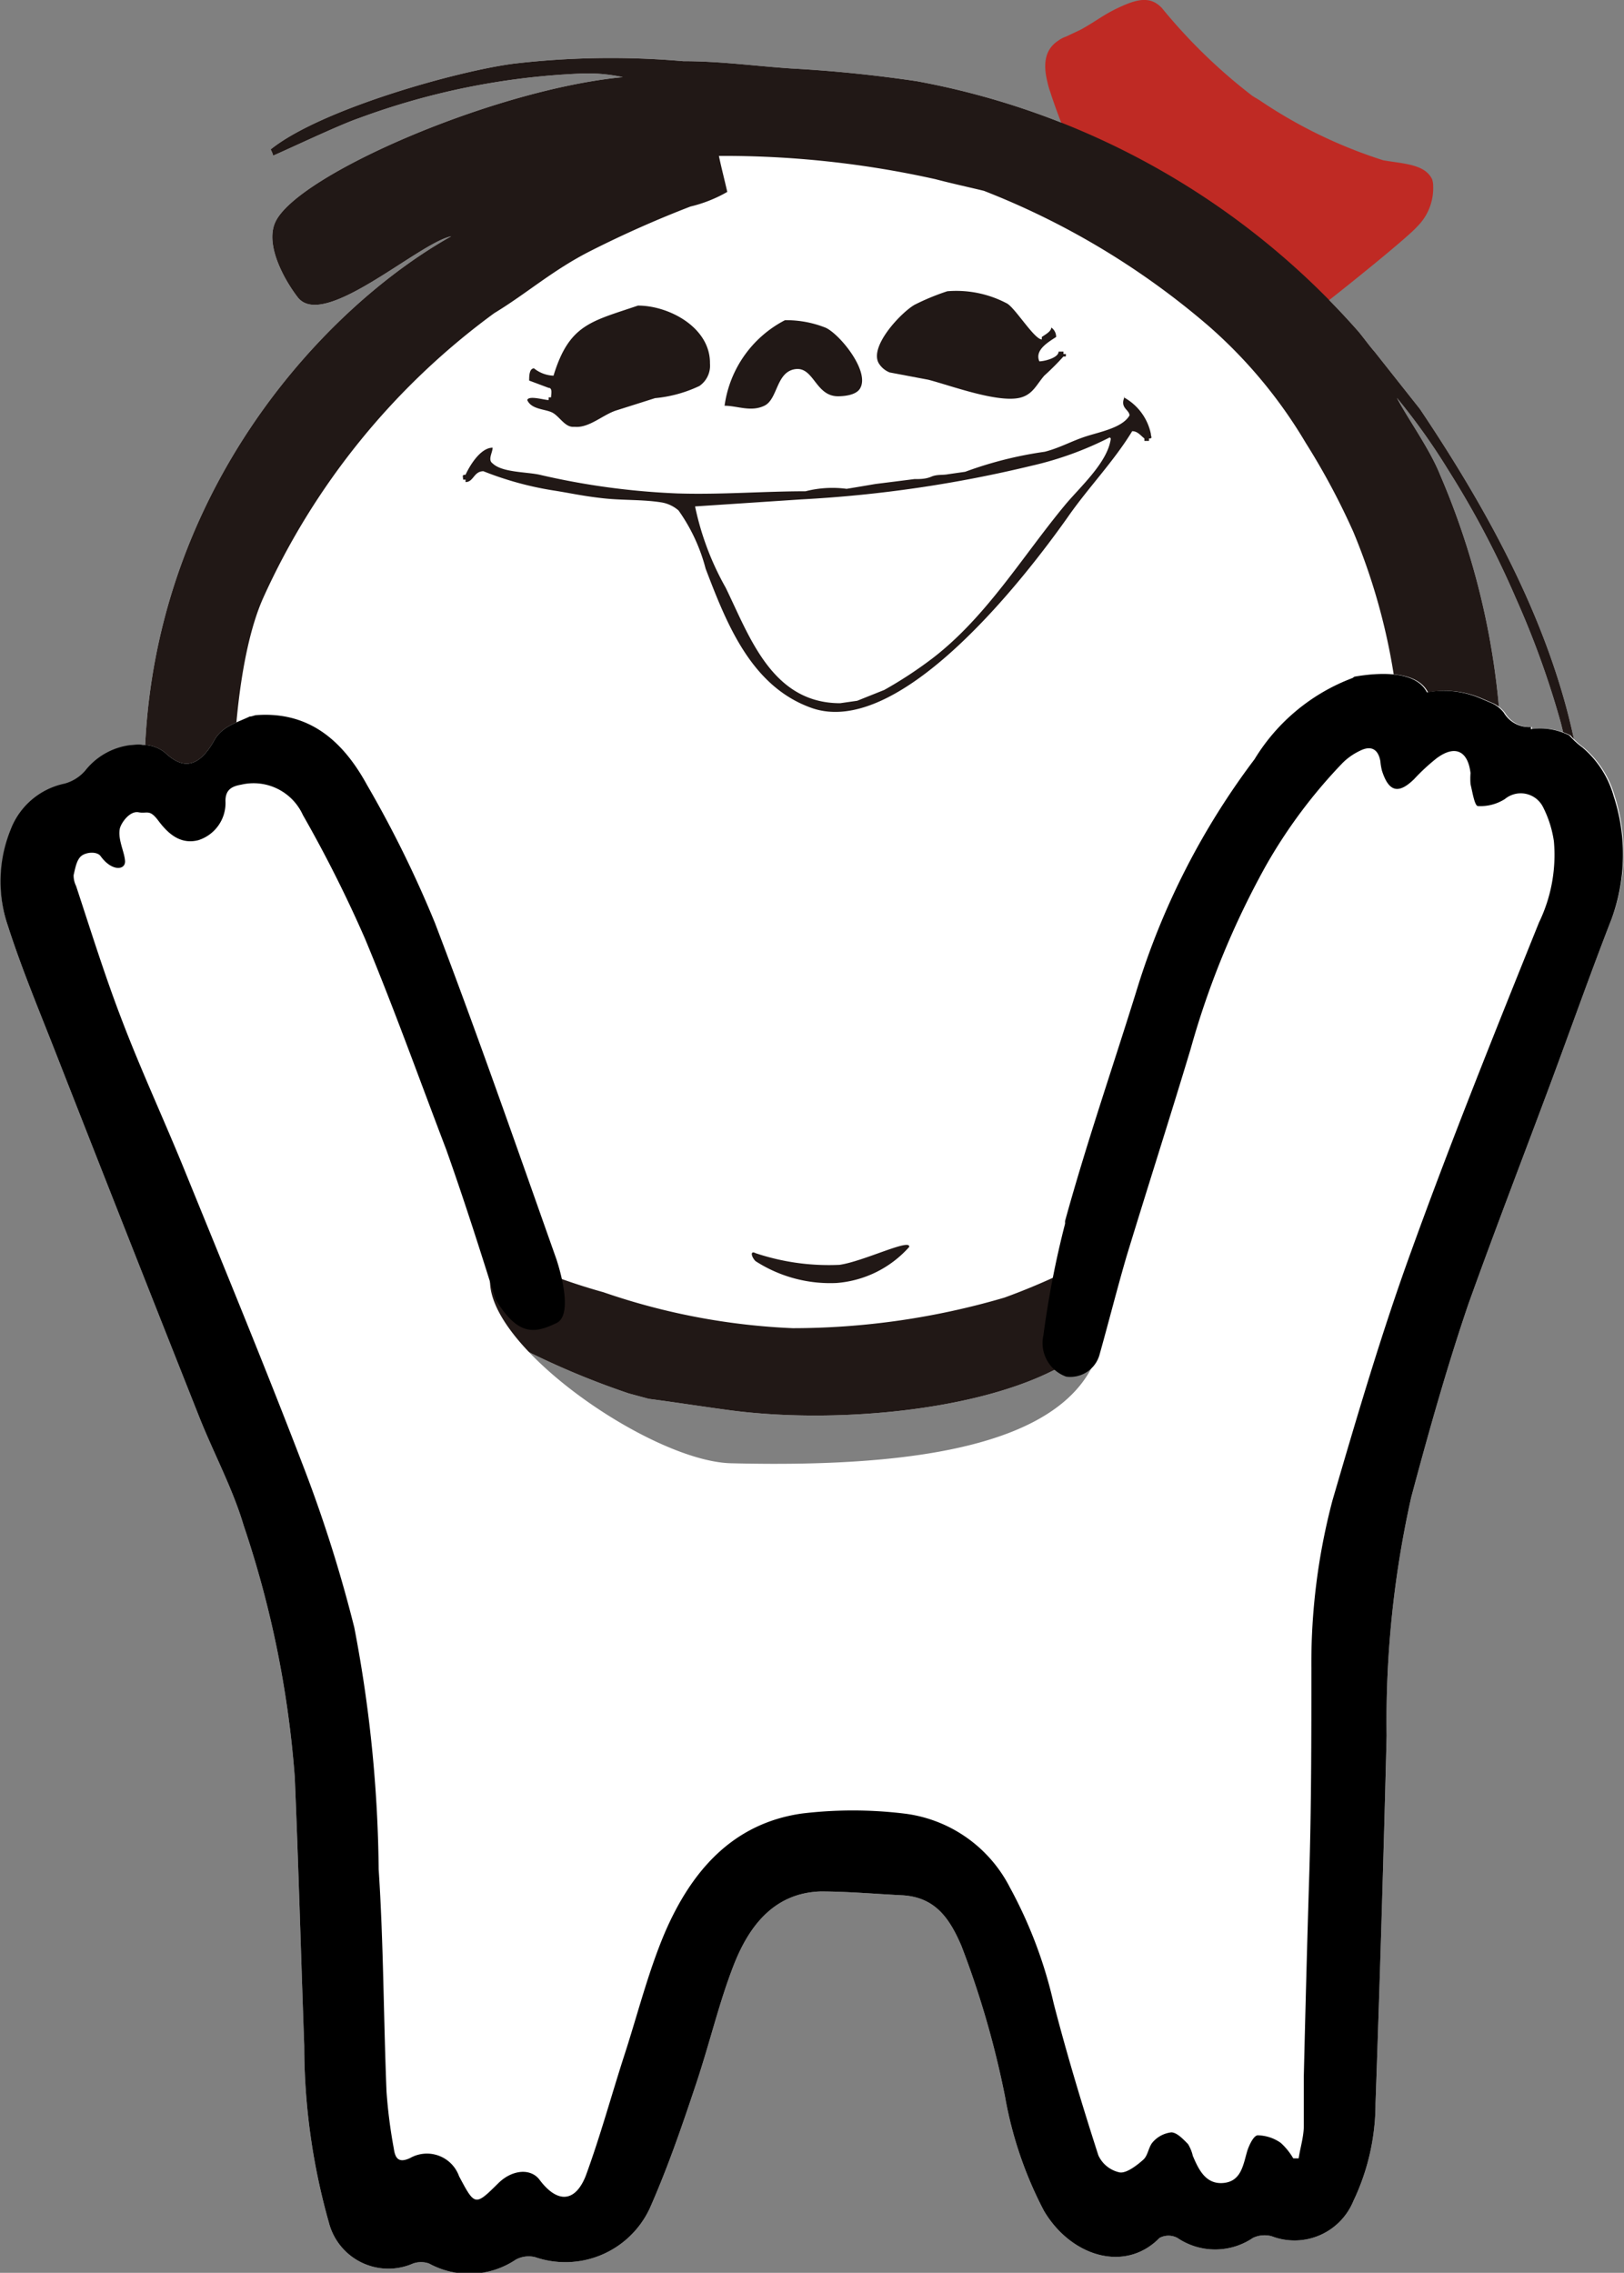 <svg xmlns="http://www.w3.org/2000/svg" viewBox="0 0 60 83.97"><rect x="0" y="0" width="60" height="83.97" fill="#808080" stroke="none"/><defs><style>.cls-1{fill:#fff;}.cls-2{fill:#bf2a24;}.cls-3{fill:#211816;}</style></defs><g id="レイヤー_2" data-name="レイヤー 2"><g id="レイヤー_4" data-name="レイヤー 4"><path class="cls-1" d="M58.26,27.85c-.87-4.63-3.25-8.94-5.8-12.74L50.79,13c-.21-.24-.4-.51-.6-.75A28.63,28.63,0,0,0,33.87,3c-1.49-.22-3-.38-4.63-.47-1.34-.09-2.62-.27-4-.27A30.82,30.82,0,0,0,19,2.35c-2.06.26-7.15,1.68-9,3.17,0,0,.08.15.09.23.54-.23,2.43-1.13,3.16-1.38a26.8,26.8,0,0,1,8.17-1.65,6.09,6.09,0,0,1,1.59.13c-4.74.45-12,3.6-12.83,5.34-.41.85.34,2.17.81,2.78.94,1.27,4.48-2,5.68-2.24C10.62,12.12,1.58,22.61,7,37.82H7A11.6,11.6,0,0,0,8.1,40.05,30,30,0,0,0,23.23,51.48l.74.2c1,.13,2,.29,3.06.43,3.62.47,8.59.07,11.64-1.36l.27-.13a31.56,31.56,0,0,0,6.11-3.21v0h.05l.17-.11c.35-.34,1.66-1.23,2-1.51s1.48-1.18,1.83-1.58h0a19.47,19.47,0,0,0,5.21-8.07,29.61,29.61,0,0,0,1.14-6,28,28,0,0,0-2.25-12.61c-.38-.95-1.2-2.08-1.59-2.83a23.69,23.69,0,0,1,1.9,2.67A34,34,0,0,1,56,22.09a33.1,33.1,0,0,1,1.67,4.63c.23.93.46,1.88.68,2.82a2,2,0,0,1,.1.43,1.31,1.31,0,0,1,.06.27h.28C58.62,29.15,58.41,28.64,58.26,27.85Z"/><path class="cls-2" d="M52.91,6.62a.8.8,0,0,0-.13-.19c-.34-.38-1.08-.4-1.68-.51A17.71,17.71,0,0,1,46.53,3.7l-.25-.15A20.15,20.15,0,0,1,42.93.3a1.06,1.06,0,0,0-.2-.17c-.41-.27-.91-.08-1.44.17s-.87.53-1.37.8l-.53.25a1.13,1.13,0,0,0-.29.15c-.5.33-.57.86-.4,1.54a2.68,2.68,0,0,0,.1.35c.18.56.43,1.23.64,1.7h0l.09,0,.85.36.26.11h0l.84.4.43.21.79.42.48.28.54.31.71.45L45,8l.47.33L46.3,9l.41.32.9.74.29.26c.34.3.68.6,1,.93h0c1-.78,3.13-2.5,3.45-2.87a2,2,0,0,0,.6-1.5A.79.79,0,0,0,52.91,6.62Z"/><path class="cls-3" d="M35,10.76a4,4,0,0,1,2.22.46c.32.21,1,1.32,1.27,1.32v-.09c.11-.08.35-.2.35-.35a.42.42,0,0,1,.18.35c-.31.2-.8.49-.62.9.18,0,.71-.13.71-.36h.18v.09h.09c0,.12,0,.09-.09.09a9.51,9.51,0,0,1-.71.71c-.3.35-.43.71-.92.82-.84.18-2.55-.46-3.36-.67l-1.43-.27a.83.83,0,0,1-.41-.35c-.34-.63.84-1.87,1.33-2.15a8.55,8.55,0,0,1,1.21-.5"/><path class="cls-3" d="M23.57,11.29c1.16,0,2.68.82,2.66,2.14a.91.91,0,0,1-.39.83,4.85,4.85,0,0,1-1.64.45l-1.42.45c-.49.15-1,.65-1.53.61h-.08c-.31,0-.51-.4-.77-.53s-.77-.11-.92-.46c.05-.18.63,0,.79,0v-.1h.09c0-.12.06-.35-.09-.35l-.72-.27c0-.15,0-.45.18-.45a1.23,1.23,0,0,0,.72.27c.58-1.9,1.39-2,3.12-2.59"/><path class="cls-3" d="M29,11.83a3.9,3.9,0,0,1,1.51.28c.53.25,1.65,1.63,1.26,2.25-.14.23-.55.28-.81.28-.84,0-.89-1.11-1.59-1s-.63,1.11-1.13,1.35-1,0-1.47,0A4.2,4.2,0,0,1,29,11.83"/><path class="cls-3" d="M41.52,14.68a2,2,0,0,1,1,1.35c0,.11.08.17-.07.17v.09h-.17V16.2c-.14-.11-.25-.27-.45-.27-.69,1.13-1.61,2.07-2.37,3.16-1.63,2.31-6.23,8.23-9.49,7.06-2.23-.8-3.13-3.13-3.9-5.14a6.56,6.56,0,0,0-1-2.15,1.27,1.27,0,0,0-.64-.3c-.7-.11-1.41-.07-2.14-.15s-1.16-.18-1.78-.28a12.07,12.07,0,0,1-2.65-.72c-.36,0-.36.4-.66.4v-.09h-.09c0-.12-.06-.18.09-.18.15-.33.55-1,1-1,0,.18-.19.45,0,.58.35.34,1.25.31,1.74.42a27.15,27.15,0,0,0,5.09.69c1.61.05,3.17-.08,4.73-.08a4,4,0,0,1,1.52-.09l.54-.09.53-.09.72-.09.71-.09c.21,0,.42,0,.63-.09s.42-.05.62-.09l.63-.09a14.22,14.22,0,0,1,2.94-.74c.55-.14,1-.4,1.53-.57s1.34-.32,1.6-.77c0-.22-.37-.27-.18-.69M41,16.16a12.38,12.38,0,0,1-2.9,1.05,46.67,46.67,0,0,1-8.49,1.24l-3.93.26a10.42,10.42,0,0,0,1.13,3c.88,1.8,1.71,4.27,4.23,4.27l.63-.09,1-.4a15.38,15.38,0,0,0,1.77-1.16c2-1.53,3.34-3.78,4.89-5.65.55-.67,1.6-1.59,1.71-2.48"/><path class="cls-3" d="M58.26,27.85c-.87-4.63-3.25-8.94-5.8-12.74L50.79,13c-.21-.24-.4-.51-.6-.75A28.63,28.63,0,0,0,33.87,3c-1.49-.22-3-.38-4.63-.47-1.34-.09-2.62-.27-4-.27A30.82,30.82,0,0,0,19,2.35c-2.06.26-7.15,1.68-9,3.17,0,0,.08.15.09.23.54-.23,2.43-1.13,3.16-1.38a26.8,26.8,0,0,1,8.17-1.65,6.09,6.09,0,0,1,1.59.13c-4.74.45-12,3.6-12.83,5.34-.41.85.34,2.17.81,2.78.94,1.27,4.48-2,5.68-2.24C10.62,12.12,1.58,22.61,7,37.82H7A11.6,11.6,0,0,0,8.1,40.05,30,30,0,0,0,23.23,51.48l.74.2c1,.13,2,.29,3.06.43,3.62.47,8.59.07,11.64-1.36l.27-.13a31.56,31.56,0,0,0,6.11-3.21v0h.05l.17-.11c.35-.34,1.66-1.23,2-1.51s1.48-1.18,1.83-1.58c.09,0-.1,0,0,0a19.47,19.47,0,0,0,5.21-8.07,29.61,29.61,0,0,0,1.14-6,28,28,0,0,0-2.25-12.61c-.38-.95-1.2-2.08-1.59-2.83a23.69,23.69,0,0,1,1.9,2.67A34,34,0,0,1,56,22.09a33.1,33.1,0,0,1,1.67,4.63c.23.93.46,1.88.68,2.82a2,2,0,0,1,.1.43,1.31,1.31,0,0,1,.06.27h.28C58.62,29.15,58.41,28.64,58.26,27.85Zm-8.2,9.37c-1.75,4-5.24,6.92-9,8.87a24.44,24.44,0,0,1-3.95,1.85,27.79,27.79,0,0,1-7.82,1.13,24.55,24.55,0,0,1-7-1.33,22,22,0,0,1-5.84-2.58,25.2,25.2,0,0,1-2.28-1.72,25.26,25.26,0,0,1-2.43-2.76c-2.14-2.72-3-6.49-3.12-10.26-.08-2.45.17-6.23,1.1-8.32a26.61,26.61,0,0,1,8.54-10.53c1.22-.74,2.17-1.6,3.58-2.31a40.13,40.13,0,0,1,3.67-1.63,5.08,5.08,0,0,0,1.36-.54c-.1-.44-.22-.9-.31-1.33a35.91,35.91,0,0,1,8,.86c.61.16,1.21.29,1.79.43a28.72,28.72,0,0,1,8.31,5,17.72,17.72,0,0,1,3.58,4.31A26.15,26.15,0,0,1,50,19.65,23,23,0,0,1,50.06,37.22Z"/><path class="cls-3" d="M27.92,46.3a8.54,8.54,0,0,0,3.09.43c.88-.12,2.65-1,2.58-.66a4,4,0,0,1-2.68,1.33,5.08,5.08,0,0,1-3-.81C27.75,46.42,27.71,46.19,27.92,46.3Z"/><path class="cls-1" d="M59.66,29.42a3.65,3.65,0,0,0-1.15-1.8,3,3,0,0,1-.49-.45,2.36,2.36,0,0,0-1.42-.23l0-.08a1.08,1.08,0,0,1-1-.53,1.19,1.19,0,0,0-.42-.34l-.42-.18a3.43,3.43,0,0,0-2-.23c-.41-.81-1.76-.74-2.68-.58l-.07.05a7.2,7.2,0,0,0-3.62,3,27.56,27.56,0,0,0-4.32,8.42c-.89,2.88-1.88,5.73-2.68,8.64l0,.1c-.15.6,1.29,1.18,1.17,1.77C42.14,53.13,35,54.26,27,54.06c-3-.08-9.35-4.52-8.87-7,0,0,2.4-.57,2.39-.58-1.47-4.15-2.92-8.32-4.49-12.43A41.37,41.37,0,0,0,13.56,29c-.87-1.59-2.1-2.72-4.08-2.58-.07,0-.19.06-.25.05-.46.22-1,.36-1.29.84-.67,1.23-1.31,1-1.84.5a1.29,1.29,0,0,0-.83-.29l-.47.06a2.52,2.52,0,0,0-1.65.94,1.55,1.55,0,0,1-.76.48,2.73,2.73,0,0,0-2,1.71A5.08,5.08,0,0,0,.29,34.2c.51,1.59,1.16,3.14,1.77,4.7Q4.7,45.64,7.37,52.37C7.9,53.7,8.6,55,9,56.35a37.85,37.85,0,0,1,1.89,9.3c.14,3.31.23,6.62.35,9.93a24.05,24.05,0,0,0,.91,6.53,2.27,2.27,0,0,0,3.1,1.52.87.87,0,0,1,.61,0,3.09,3.09,0,0,0,3.2-.15,1,1,0,0,1,.71-.09A3.44,3.44,0,0,0,24,81.6c.66-1.49,1.18-3,1.71-4.59s.85-3,1.39-4.39,1.45-2.68,3.21-2.74c1,0,2,.09,3,.14,1.22.06,1.76.82,2.21,1.87a33.94,33.94,0,0,1,1.61,5.56,14.5,14.5,0,0,0,1.44,4.23c1,1.69,3,2.3,4.27,1a.7.7,0,0,1,.66,0,2.49,2.49,0,0,0,2.79,0,1,1,0,0,1,.7-.06A2.35,2.35,0,0,0,50,81.32a8.39,8.39,0,0,0,.82-3.61q.24-6.79.41-13.59a37.78,37.78,0,0,1,.91-8.81c.64-2.39,1.31-4.78,2.11-7.13,1-2.79,2.06-5.53,3.09-8.3.74-2,1.45-4,2.2-5.93A6.9,6.9,0,0,0,59.66,29.42Z"/><path d="M4.8,27.53a2.52,2.52,0,0,0-1.65.94,1.55,1.55,0,0,1-.76.48,2.73,2.73,0,0,0-2,1.71A5.08,5.08,0,0,0,.29,34.2c.51,1.59,1.16,3.14,1.77,4.7Q4.7,45.64,7.37,52.37C7.9,53.7,8.6,55,9,56.35a37.85,37.85,0,0,1,1.89,9.3c.14,3.31.23,6.62.35,9.93a24.05,24.05,0,0,0,.91,6.53,2.27,2.27,0,0,0,3.1,1.52.87.87,0,0,1,.61,0,3.09,3.09,0,0,0,3.2-.15,1,1,0,0,1,.71-.09A3.44,3.44,0,0,0,24,81.6c.66-1.49,1.18-3,1.71-4.59s.85-3,1.39-4.39,1.45-2.68,3.21-2.74c1,0,2,.09,3,.14,1.22.06,1.76.82,2.21,1.87a33.94,33.94,0,0,1,1.61,5.56,14.5,14.5,0,0,0,1.44,4.23c1,1.69,3,2.3,4.27,1a.7.7,0,0,1,.66,0,2.49,2.49,0,0,0,2.79,0,1,1,0,0,1,.7-.06A2.35,2.35,0,0,0,50,81.32a8.39,8.39,0,0,0,.82-3.61q.24-6.79.41-13.59a37.78,37.78,0,0,1,.91-8.81c.64-2.39,1.31-4.78,2.11-7.13,1-2.79,2.06-5.53,3.09-8.3.74-2,1.45-4,2.2-5.93a6.9,6.9,0,0,0,.08-4.53,3.65,3.65,0,0,0-1.15-1.8,3,3,0,0,1-.49-.45,2.36,2.36,0,0,0-1.42-.23l0-.08a1.08,1.08,0,0,1-1-.53,1.19,1.19,0,0,0-.42-.34l-.42-.18a3.43,3.43,0,0,0-2-.23c-.41-.81-1.76-.74-2.68-.58l-.07.05a7.2,7.2,0,0,0-3.62,3,27.56,27.56,0,0,0-4.32,8.42c-.89,2.88-1.88,5.73-2.68,8.64l0,.1a34.82,34.82,0,0,0-.8,4.12,1.32,1.32,0,0,0,.84,1.53,1.12,1.12,0,0,0,1.23-.8c.34-1.21.65-2.44,1-3.64.78-2.56,1.6-5.11,2.37-7.67A31.19,31.19,0,0,1,46.76,32a19,19,0,0,1,2.85-3.82,2.3,2.3,0,0,1,.63-.44c.41-.21.68-.07.76.39a2,2,0,0,0,.06.35c.25.78.61.87,1.19.3a7.38,7.38,0,0,1,.82-.76c.68-.51,1.16-.29,1.26.54a2.73,2.73,0,0,0,0,.41c.07.29.15.8.27.81a1.68,1.68,0,0,0,1-.26.92.92,0,0,1,1.4.28,4.08,4.08,0,0,1,.41,1.28,5.73,5.73,0,0,1-.55,3c-1.61,4-3.25,8.07-4.73,12.17-1.09,3-2,6.1-2.9,9.18a23.53,23.53,0,0,0-.78,6.2c0,2.56,0,5.13-.08,7.69s-.14,4.92-.2,7.39c0,.61,0,1.22,0,1.83,0,.4-.13.8-.19,1.2h-.2a2.39,2.39,0,0,0-.46-.57,1.51,1.51,0,0,0-.85-.28c-.15,0-.32.36-.39.58-.15.51-.22,1.12-.88,1.18s-.92-.51-1.13-1a1.45,1.45,0,0,0-.18-.44c-.18-.18-.4-.42-.61-.43a1.07,1.07,0,0,0-.68.35c-.17.18-.18.5-.36.66s-.6.51-.87.47a1.12,1.12,0,0,1-.79-.63c-.6-1.86-1.16-3.72-1.65-5.61a16.62,16.62,0,0,0-1.62-4.29A5.07,5.07,0,0,0,33.39,67a15.78,15.78,0,0,0-3.76,0c-2.59.37-4.1,2.16-5.07,4.41-.61,1.44-1,3-1.48,4.48s-.89,3-1.44,4.5c-.4,1-1.06,1-1.7.15-.32-.44-1-.39-1.51.1-.88.87-.88.87-1.47-.24a1.26,1.26,0,0,0-1.81-.67c-.43.2-.55,0-.6-.35a18.72,18.72,0,0,1-.27-2.11c-.11-2.73-.11-5.48-.29-8.21a49.53,49.53,0,0,0-.9-8.93,51.12,51.12,0,0,0-1.82-5.79c-1.45-3.79-3-7.54-4.53-11.3C6,41.24,5.2,39.51,4.52,37.73c-.63-1.63-1.15-3.3-1.71-5a.86.86,0,0,1-.09-.4c.06-.25.11-.57.29-.71s.56-.17.7,0c.42.59.93.53.91.19S4.34,31,4.43,30.6c.06-.22.37-.65.69-.59s.4-.13.73.31.79.9,1.48.72a1.44,1.44,0,0,0,1-1.45c0-.41.23-.54.58-.6a2,2,0,0,1,2.28,1.12,47.79,47.79,0,0,1,2.3,4.58c1.07,2.57,2,5.17,3,7.79.65,1.83,1.24,3.68,1.82,5.53.83,1.36,1.44,1.26,2.25.87.51-.24.3-1.42,0-2.35-1.47-4.15-2.92-8.32-4.49-12.43A41.37,41.37,0,0,0,13.56,29c-.87-1.59-2.1-2.72-4.08-2.58-.07,0-.19.06-.25.05-.46.22-1,.36-1.29.84-.67,1.23-1.31,1-1.84.5a1.29,1.29,0,0,0-.83-.29C5.08,27.49,5,27.52,4.8,27.53Z"/></g></g></svg>
